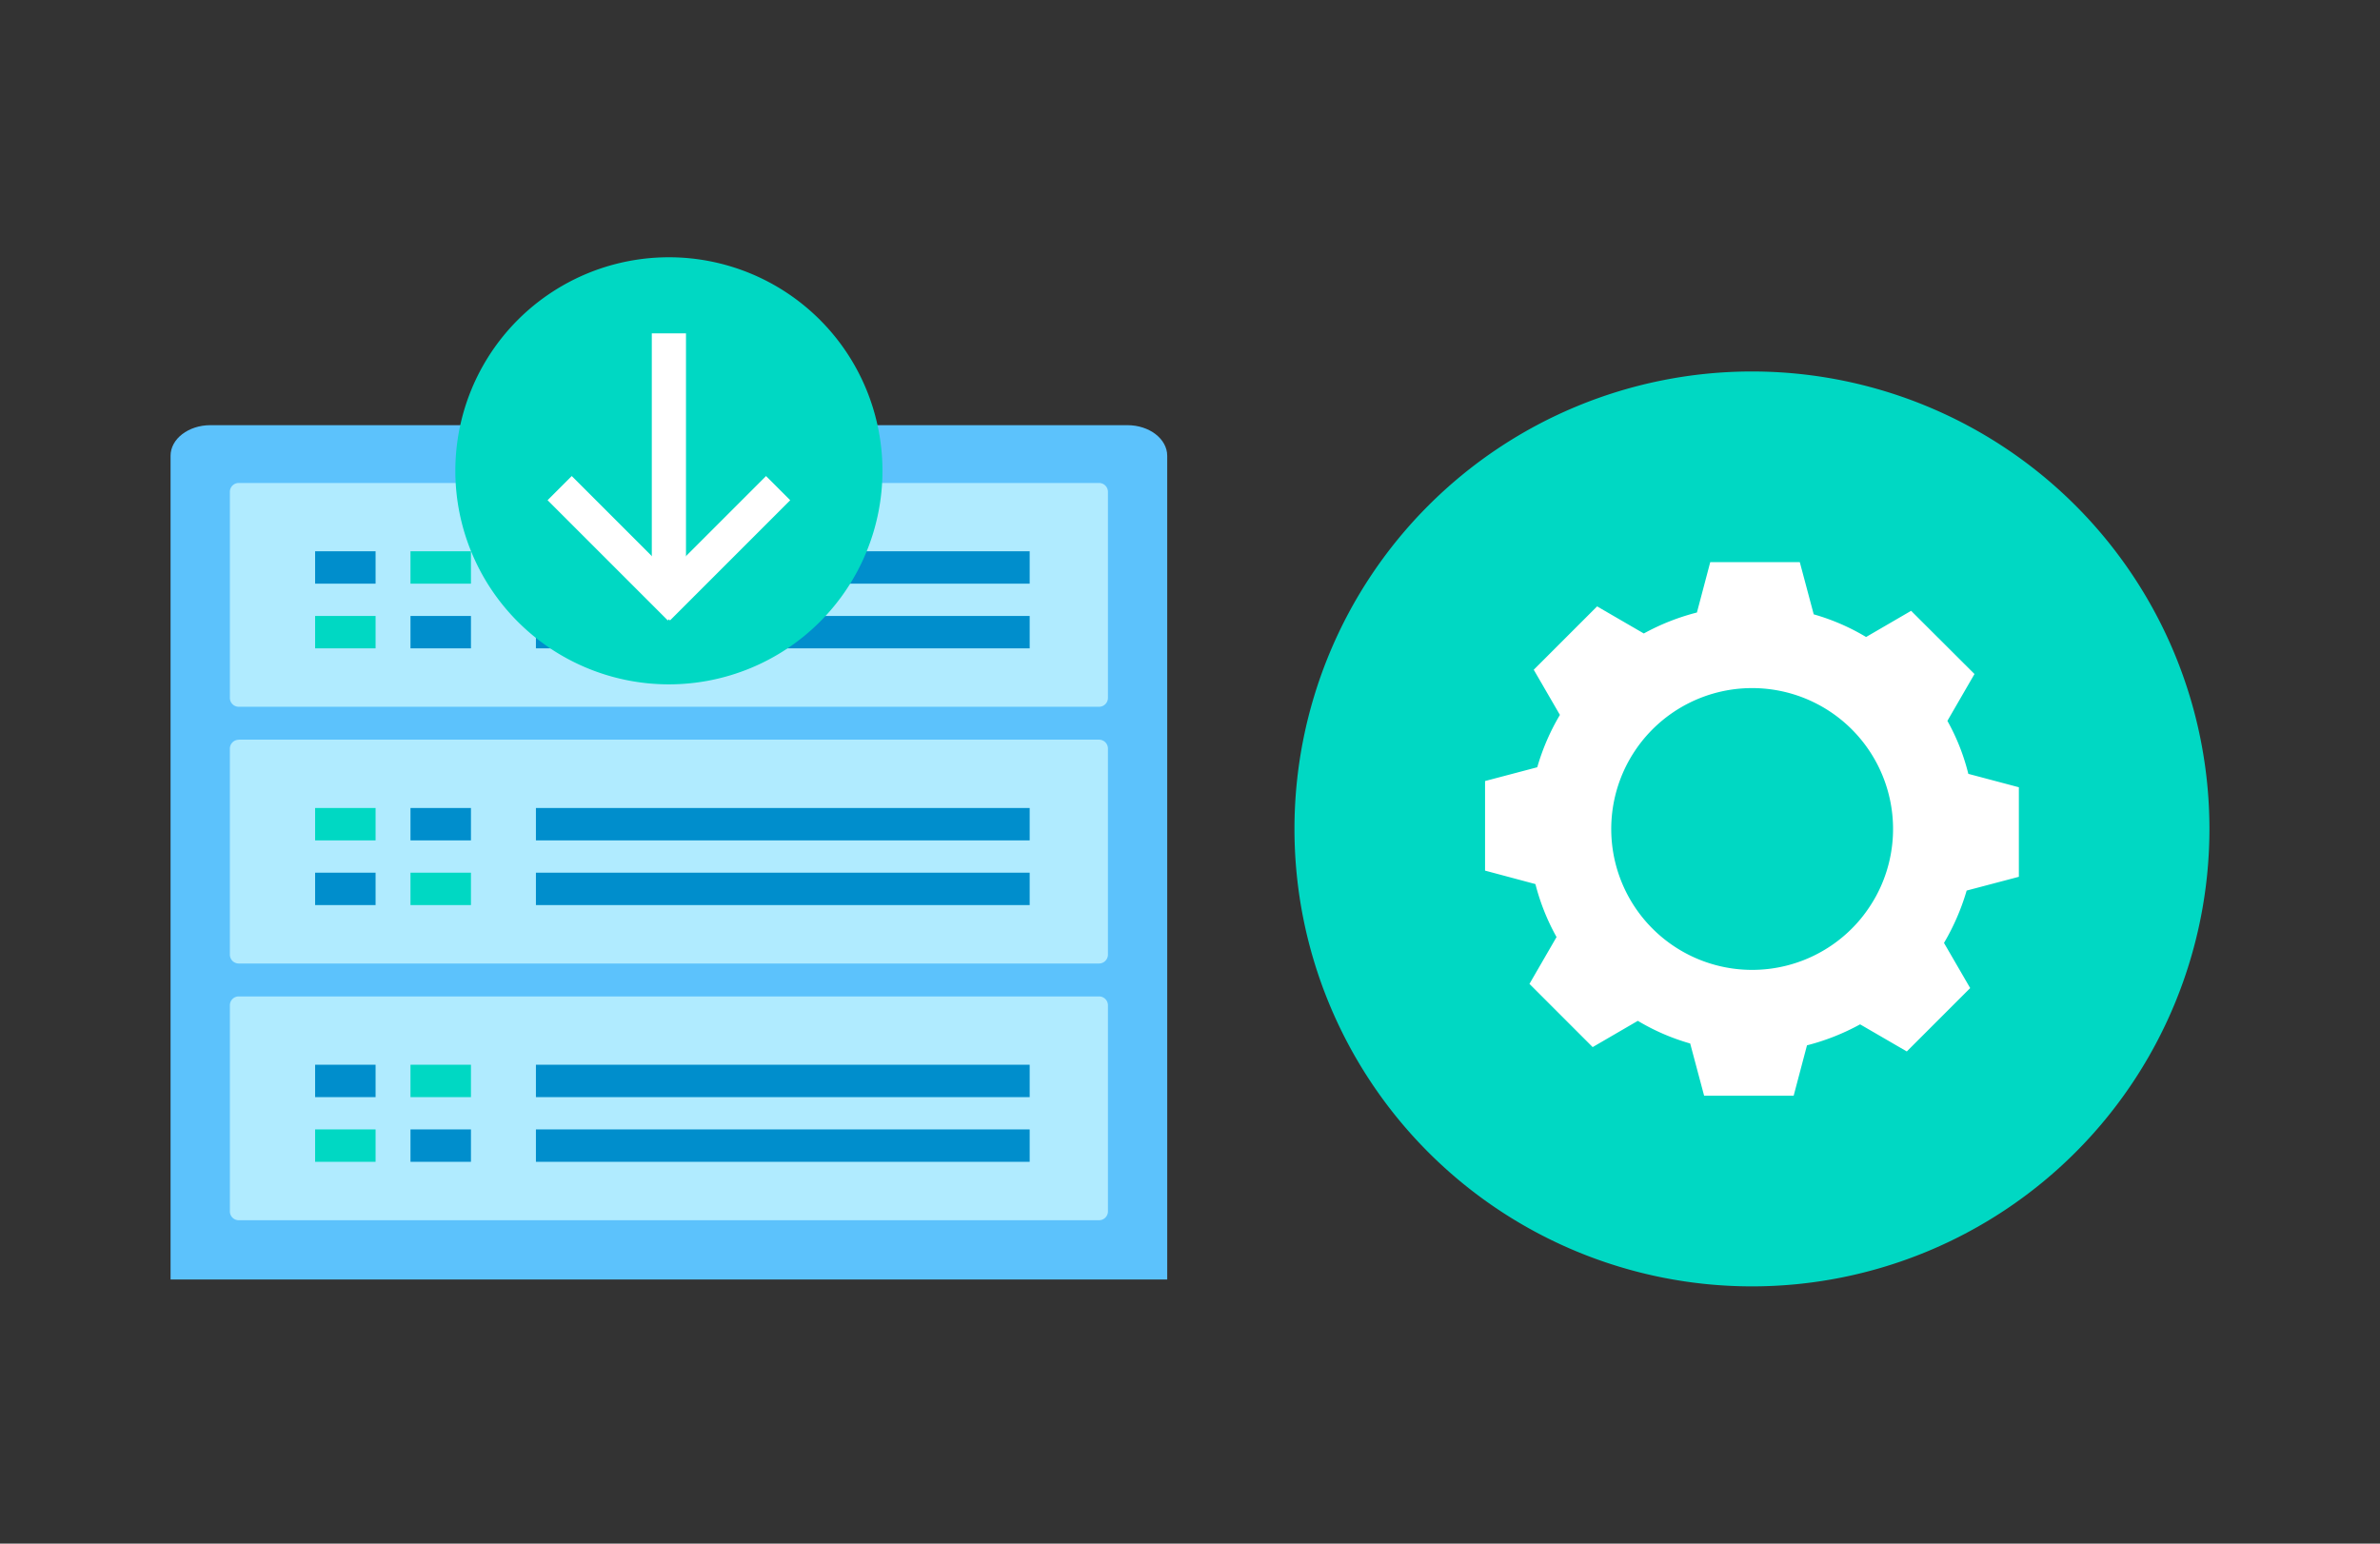 <svg id="グループ_1887" data-name="グループ 1887" xmlns="http://www.w3.org/2000/svg" xmlns:xlink="http://www.w3.org/1999/xlink" width="185" height="120" viewBox="0 0 185 120">
  <rect x="0" y="0" width="185" height="120" fill="#333333" stroke="none"/>
  <defs>
    <clipPath id="clip-path">
      <rect id="長方形_2913" data-name="長方形 2913" width="185" height="120" fill="none"/>
    </clipPath>
    <clipPath id="clip-path-4">
      <rect id="長方形_2893" data-name="長方形 2893" width="41.493" height="41.48" transform="translate(115.435 43.7)" fill="none"/>
    </clipPath>
  </defs>
  <g id="グループ_1886" data-name="グループ 1886" clip-path="url(#clip-path)">
    <g id="グループ_1885" data-name="グループ 1885">
      <g id="グループ_1884" data-name="グループ 1884" clip-path="url(#clip-path)">
        <g id="グループ_1879" data-name="グループ 1879" opacity="0">
          <g id="グループ_1878" data-name="グループ 1878">
            <g id="グループ_1877" data-name="グループ 1877" clip-path="url(#clip-path)">
              <rect id="長方形_2890" data-name="長方形 2890" width="185" height="120" fill="#32375d"/>
            </g>
          </g>
        </g>
        <path id="パス_4359" data-name="パス 4359" d="M171.742,64.439a35.561,35.561,0,1,1-35.561-35.561,35.561,35.561,0,0,1,35.561,35.561" fill="#00d8c3"/>
        <g id="グループ_1883" data-name="グループ 1883">
          <g id="グループ_1882" data-name="グループ 1882" clip-path="url(#clip-path-4)">
            <g id="グループ_1881" data-name="グループ 1881">
              <g id="グループ_1880" data-name="グループ 1880" clip-path="url(#clip-path-4)">
                <path id="パス_4360" data-name="パス 4360" d="M156.928,61.2v6.961l-4.058,1.071a17.871,17.871,0,0,1-1.761,4.069l2.035,3.51-4.926,4.927-3.63-2.107a17.663,17.663,0,0,1-4.129,1.631l-1.035,3.915h-6.961l-1.083-4.058a16.973,16.973,0,0,1-4.07-1.761L123.8,81.4l-4.914-4.915,2.106-3.641a17.1,17.1,0,0,1-1.642-4.117l-3.915-1.047V60.716l4.058-1.071a17.381,17.381,0,0,1,1.761-4.07l-2.035-3.51,4.926-4.926,3.63,2.106a17.661,17.661,0,0,1,4.129-1.63l1.035-3.915H139.9l1.083,4.058a16.894,16.894,0,0,1,4.07,1.761l3.5-2.035,4.926,4.914-2.106,3.641A16.6,16.6,0,0,1,153,60.157Zm-11.1,8.46a10.953,10.953,0,1,0-1.178,1.749,11.518,11.518,0,0,0,1.178-1.749" fill="#fff"/>
              </g>
            </g>
          </g>
        </g>
        <path id="パス_4361" data-name="パス 4361" d="M90.73,99.465H13.258V35.432c0-1.314,1.388-2.38,3.1-2.38H87.629c1.713,0,3.1,1.066,3.1,2.382Z" fill="#5cc2fc"/>
        <path id="パス_4362" data-name="パス 4362" d="M18.558,37.546H85.431a.689.689,0,0,1,.69.689V54.254a.691.691,0,0,1-.69.689H18.558a.69.69,0,0,1-.689-.689V38.235a.688.688,0,0,1,.689-.689" fill="#b0ebff"/>
        <path id="パス_4363" data-name="パス 4363" d="M18.56,57.5H85.428a.692.692,0,0,1,.692.692V74.209a.692.692,0,0,1-.692.692H18.56a.692.692,0,0,1-.692-.692V58.2a.692.692,0,0,1,.692-.692" fill="#b0ebff"/>
        <path id="パス_4364" data-name="パス 4364" d="M18.556,77.461H85.433a.688.688,0,0,1,.688.687V94.171a.688.688,0,0,1-.688.687H18.556a.687.687,0,0,1-.687-.687V78.148a.687.687,0,0,1,.687-.687" fill="#b0ebff"/>
        <rect id="長方形_2894" data-name="長方形 2894" width="38.38" height="2.518" transform="translate(41.658 47.884)" fill="#008ecc"/>
        <rect id="長方形_2895" data-name="長方形 2895" width="38.38" height="2.518" transform="translate(41.658 42.855)" fill="#008ecc"/>
        <rect id="長方形_2896" data-name="長方形 2896" width="4.7" height="2.518" transform="translate(31.908 47.884)" fill="#008ecc"/>
        <rect id="長方形_2897" data-name="長方形 2897" width="4.7" height="2.518" transform="translate(31.908 42.855)" fill="#00d8c3"/>
        <rect id="長方形_2898" data-name="長方形 2898" width="4.7" height="2.518" transform="translate(24.495 47.884)" fill="#00d8c3"/>
        <rect id="長方形_2899" data-name="長方形 2899" width="4.7" height="2.518" transform="translate(24.495 42.855)" fill="#008ecc"/>
        <rect id="長方形_2900" data-name="長方形 2900" width="38.38" height="2.518" transform="translate(41.658 67.841)" fill="#008ecc"/>
        <rect id="長方形_2901" data-name="長方形 2901" width="38.38" height="2.518" transform="translate(41.658 62.812)" fill="#008ecc"/>
        <rect id="長方形_2902" data-name="長方形 2902" width="4.7" height="2.518" transform="translate(31.908 67.841)" fill="#00d8c3"/>
        <rect id="長方形_2903" data-name="長方形 2903" width="4.7" height="2.518" transform="translate(31.908 62.812)" fill="#008ecc"/>
        <rect id="長方形_2904" data-name="長方形 2904" width="4.7" height="2.518" transform="translate(24.495 67.841)" fill="#008ecc"/>
        <rect id="長方形_2905" data-name="長方形 2905" width="4.7" height="2.518" transform="translate(24.495 62.812)" fill="#00d8c3"/>
        <rect id="長方形_2906" data-name="長方形 2906" width="38.38" height="2.518" transform="translate(41.658 87.799)" fill="#008ecc"/>
        <rect id="長方形_2907" data-name="長方形 2907" width="38.38" height="2.518" transform="translate(41.658 82.771)" fill="#008ecc"/>
        <rect id="長方形_2908" data-name="長方形 2908" width="4.7" height="2.518" transform="translate(31.908 87.799)" fill="#008ecc"/>
        <rect id="長方形_2909" data-name="長方形 2909" width="4.7" height="2.518" transform="translate(31.908 82.771)" fill="#00d8c3"/>
        <rect id="長方形_2910" data-name="長方形 2910" width="4.7" height="2.518" transform="translate(24.495 87.799)" fill="#00d8c3"/>
        <rect id="長方形_2911" data-name="長方形 2911" width="4.7" height="2.518" transform="translate(24.495 82.771)" fill="#008ecc"/>
        <path id="パス_4365" data-name="パス 4365" d="M51.994,20a16.6,16.6,0,1,1-16.6,16.6A16.6,16.6,0,0,1,51.994,20" fill="#00d8c3"/>
        <line id="線_157" data-name="線 157" x1="9.345" y1="9.345" transform="translate(43.503 37.946)" fill="none" stroke="#fff" stroke-miterlimit="10" stroke-width="2.657"/>
        <line id="線_158" data-name="線 158" y1="9.345" x2="9.345" transform="translate(51.14 37.946)" fill="none" stroke="#fff" stroke-miterlimit="10" stroke-width="2.657"/>
        <line id="線_159" data-name="線 159" y1="19.924" transform="translate(51.994 25.915)" fill="none" stroke="#fff" stroke-miterlimit="10" stroke-width="2.657"/>
      </g>
    </g>
  </g>
</svg>
